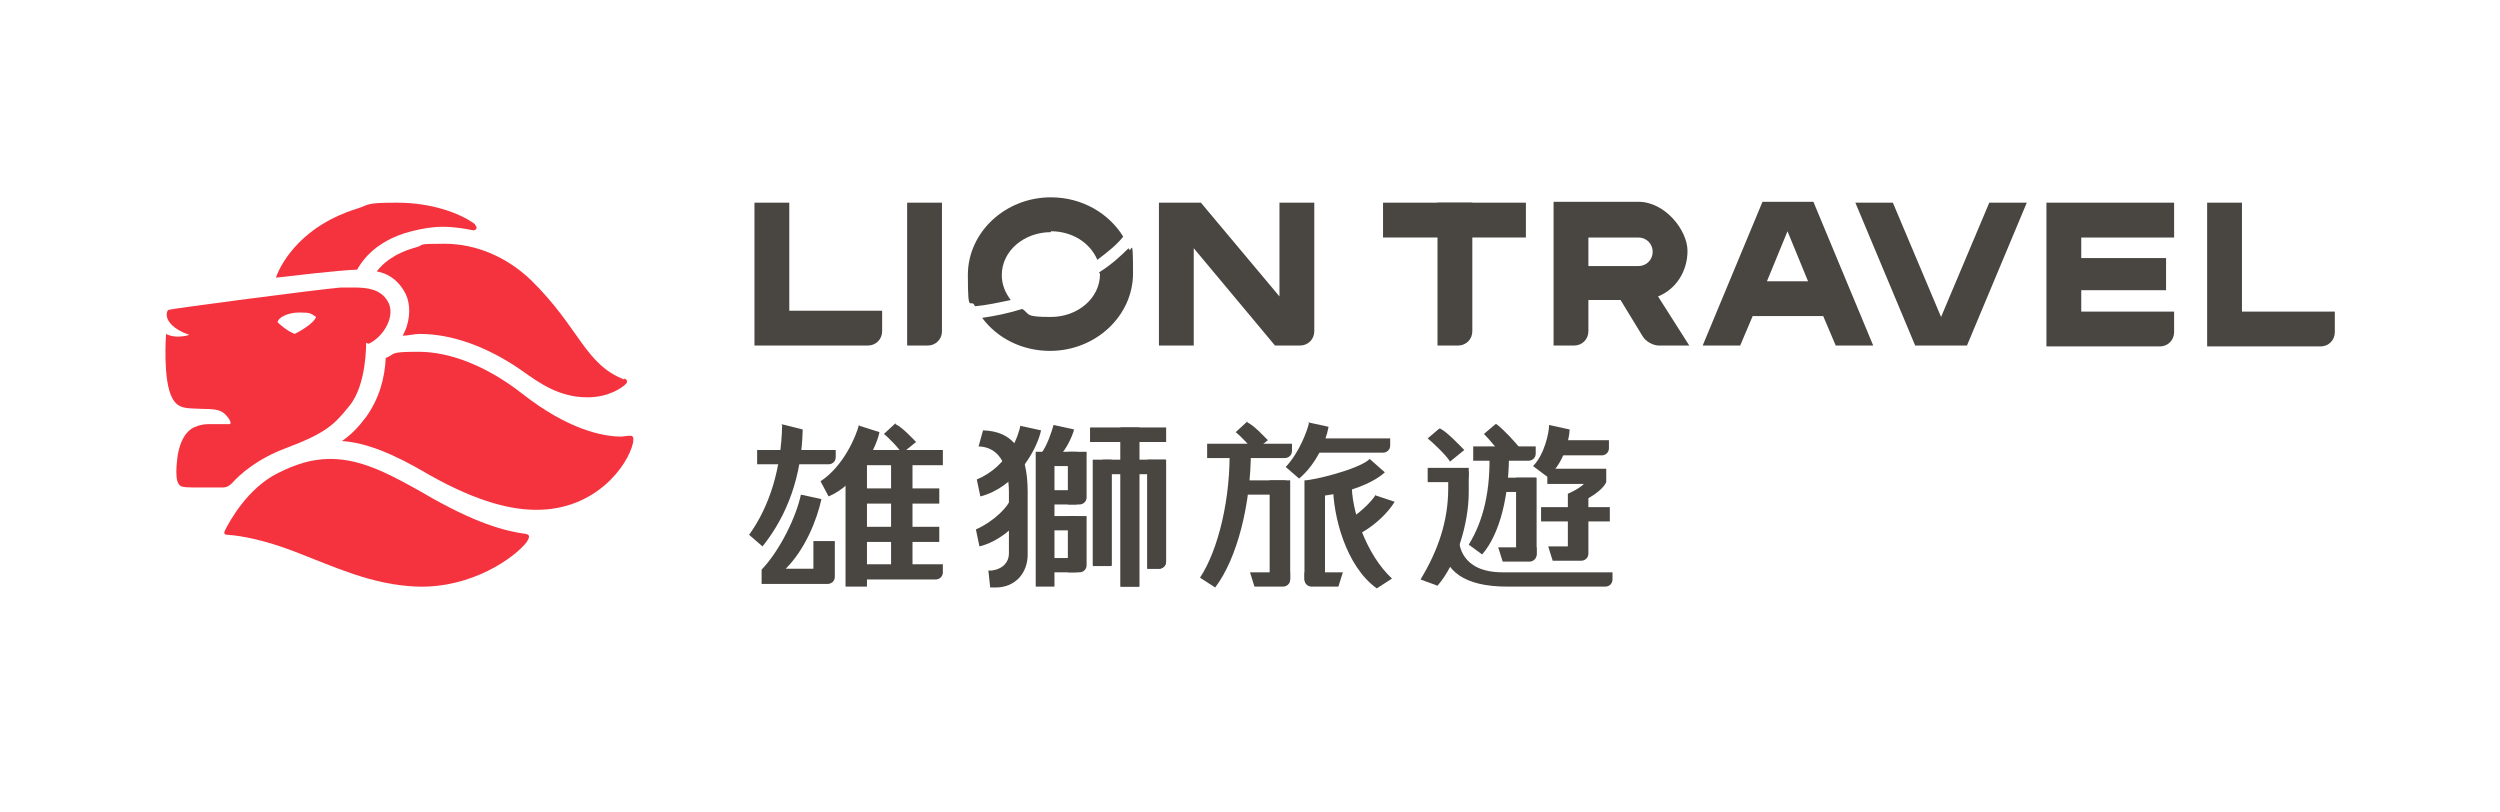 <?xml version="1.0" encoding="UTF-8"?>
<svg id="_圖層_1" data-name="圖層 1" xmlns="http://www.w3.org/2000/svg" viewBox="0 0 280 91">
  <defs>
    <style>
      .cls-1 {
        fill: #494541;
      }

      .cls-1, .cls-2 {
        stroke-width: 0px;
      }

      .cls-2 {
        fill: #f5333f;
      }
    </style>
  </defs>
  <g>
    <path class="cls-2" d="M69.9,42.5c-4.4-1.7-5-5.8-10.4-11.1-2.8-2.7-6.3-4.1-9.7-4.1s-2.1.1-3.2.4c-2.6.7-3.9,2-4.4,2.7,1.1.2,2.2.8,3,2.1.7,1.1.8,2.5.4,3.9-.1.4-.3.8-.5,1.2.6,0,1.3-.2,1.9-.2,3.6,0,7.5,1.4,11.3,4,2.1,1.5,4.3,3.1,7.5,3.1,2.4,0,3.9-1.1,4.3-1.5.2-.2.2-.5-.2-.6Z"/>
    <path class="cls-2" d="M41.3,38.5c1.7-.8,3.1-3.2,2.1-4.8-.8-1.3-2.2-1.5-3.8-1.5s-.8,0-1.4,0c-2.5.2-19.2,2.4-19.3,2.5-.1,0-.3.3-.2.8.1.5.7,1.4,2.5,2-.2.1-.8.2-1.3.2-.8,0-1.3-.3-1.3-.3,0,0-.4,5.2.7,7.2.7,1.3,1.7,1.1,3.5,1.2,1.6,0,2.1.2,2.6.8.3.3.6.9.3.9-.8,0-1.3,0-2,0-.6,0-1.1,0-1.8.3-.6.2-1.6.9-2,3.2-.1.8-.4,3,.3,3.4.2.2,1,.2,2.2.2s2.5,0,2.5,0c.5,0,.8-.2,1.1-.5.9-1,2.8-2.7,6-3.9,4.5-1.7,5.4-2.6,7.1-4.7,2-2.4,1.9-7.1,1.9-7.1ZM33,37.4c-1-.4-1.9-1.3-1.9-1.3,0-.5,1.1-1.1,2.4-1.1s1.3.1,1.9.5c-.3.8-2,1.7-2.4,1.9Z"/>
    <path class="cls-2" d="M70.7,48.8c-.2,0-.4,0-1.1.1-2.1,0-6-.8-11.1-4.8-4.1-3.2-8.2-4.7-11.6-4.7s-2.5.2-3.7.7c-.1,2.2-.7,4.5-2.2,6.6-.9,1.2-1.7,2-2.7,2.7,3.7.2,7.9,2.7,9.8,3.8,5.7,3.2,9.4,3.9,12,3.9,6.6,0,10.2-4.9,10.8-7.5.1-.6,0-.8-.3-.8Z"/>
    <path class="cls-2" d="M58.9,59.8c-2.2-.3-5.6-1.1-11.7-4.7-1.6-.9-2.9-1.6-4.2-2.2-2.2-1-4.1-1.5-6-1.5-2.1,0-3.9.6-5.9,1.6-3.4,1.7-5.4,5.4-5.9,6.4-.2.4,0,.5.3.5,1.6.1,4.1.6,7.3,1.8,4.7,1.8,8.8,3.8,13.9,4,6.2.2,11-3.3,12.3-5,.3-.5.4-.8-.1-.9Z"/>
    <path class="cls-2" d="M53.2,25.1c-1.8-1.3-5-2.4-8.7-2.4s-3,.2-4.6.7c-5.8,1.8-8.3,5.7-9,7.7,1.9-.2,6.6-.8,9.1-.9.3-.5,1.7-3.2,6.1-4.3,1.2-.3,2.3-.5,3.5-.5s2.5.2,3.4.4c0,0,0,0,0,0,.4,0,.5-.4.2-.6Z"/>
  </g>
  <g>
    <g>
      <g>
        <path class="cls-1" d="M91.1,60.6v3.1h-3.1c2.2-2.2,3.5-5.5,4-7.8l-2.3-.5c-.5,2.4-2.3,6.2-4.4,8.4v1.6h7.4c.4,0,.8-.3.8-.8v-4h-2.4Z"/>
        <path class="cls-1" d="M100.3,47.4l-1.3,1.2c.4.3,1.8,1.7,2,2.2l1.6-1.3c-.5-.5-1.5-1.6-2.3-2Z"/>
        <rect class="cls-1" x="94.7" y="51.7" width="2.4" height="14"/>
        <polygon class="cls-1" points="96.5 50.4 95.6 52.1 105.6 52.1 105.6 50.4 96.5 50.4"/>
        <polygon class="cls-1" points="96.5 54.7 95.6 56.4 105.2 56.4 105.2 54.7 96.5 54.7"/>
        <polygon class="cls-1" points="96.5 59 95.6 60.7 105.2 60.7 105.2 59 96.5 59"/>
        <path class="cls-1" d="M84.8,50.4v1.6h8c.4,0,.8-.3.8-.8v-.8h-8.8Z"/>
        <path class="cls-1" d="M96.2,47.6c-.3,1.2-1.7,4.6-4.3,6.3l.9,1.7c3.1-1.3,5.3-5.2,5.7-7.2l-2.2-.7Z"/>
        <polygon class="cls-1" points="99.8 50.8 99.8 64.7 102.2 64.7 102.2 51.3 99.8 50.8"/>
        <path class="cls-1" d="M87.6,47.6c-.1,4.9-1.4,9.1-3.7,12.3l1.5,1.3c2.8-3.5,4.4-7.9,4.5-13.1l-2.4-.6Z"/>
        <path class="cls-1" d="M96.8,63.2v1.7h8c.4,0,.8-.3.8-.8v-.9h-8.8Z"/>
      </g>
      <g>
        <g>
          <rect class="cls-1" x="117.1" y="50.6" width="3.5" height="1.6"/>
          <rect class="cls-1" x="117.1" y="54.9" width="3.5" height="1.6"/>
          <rect class="cls-1" x="117.1" y="57.8" width="3.5" height="1.6"/>
          <rect class="cls-1" x="117.1" y="62.5" width="3.5" height="1.6"/>
          <path class="cls-1" d="M119.6,57.8v6.3h1.3c.4,0,.8-.3.8-.8v-5.5h-2.1Z"/>
          <rect class="cls-1" x="123.5" y="51.5" width="7" height="1.6"/>
          <rect class="cls-1" x="125.5" y="47.9" width="2.1" height="17.8"/>
          <rect class="cls-1" x="122.4" y="51.5" width="2.1" height="11.8"/>
          <path class="cls-1" d="M128.5,51.5v12.2h1.3c.4,0,.8-.3.8-.8v-11.4h-2.1Z"/>
          <rect class="cls-1" x="122.1" y="47.9" width="8.5" height="1.6"/>
          <rect class="cls-1" x="123.5" y="51.5" width="7" height="1.6"/>
          <rect class="cls-1" x="125.5" y="47.9" width="2.1" height="17.8"/>
          <rect class="cls-1" x="122.4" y="51.5" width="2.1" height="11.9"/>
          <path class="cls-1" d="M128.5,51.5v12.2h1.3c.4,0,.8-.3.8-.8v-11.4h-2.1Z"/>
          <rect class="cls-1" x="122.1" y="47.9" width="8.5" height="1.6"/>
          <rect class="cls-1" x="116" y="50.6" width="2.1" height="15.1"/>
          <path class="cls-1" d="M119.6,50.6v5.9h1.3c.4,0,.8-.3.8-.8v-5.1h-2.1Z"/>
          <path class="cls-1" d="M114.3,47.6c-.2,1.1-1.3,4.6-4.9,6.1l.4,1.9c3.9-1,6.3-5.1,6.8-7.4l-2.3-.5Z"/>
          <path class="cls-1" d="M118,47.6c-.2.7-.7,2.3-1.4,3.2l1.9.4c.8-.6,1.6-2.3,1.8-3.1l-2.3-.5Z"/>
        </g>
        <path class="cls-1" d="M110.1,48.2l-.5,1.8c3.2.1,3.4,3.9,3.4,5.1v6.9c0,.9-.6,1.7-1.9,1.9h-.4s.2,1.9.2,1.9h.6c2.2,0,3.6-1.6,3.6-3.7v-7c0-4.7-1.7-6.8-5-6.9Z"/>
        <path class="cls-1" d="M113.2,55.9c-.3.8-1.7,2.4-3.9,3.4l.4,1.9c2-.5,3.9-2,5.3-3.9l-1.8-1.4Z"/>
      </g>
    </g>
    <g>
      <g>
        <path class="cls-1" d="M154.1,55.4c-.6.9-1.8,2.1-3.6,3.2h0s.4,1.7.4,1.7c1.8-.4,4.2-2.3,5.3-4.1l-2.1-.7Z"/>
        <rect class="cls-1" x="139.2" y="53.8" width="4.8" height="1.6"/>
        <path class="cls-1" d="M142.2,53.8v11.8h1.5c.4,0,.8-.3.8-.8v-11h-2.3Z"/>
        <path class="cls-1" d="M140,64.1l.5,1.6h3.2c.4,0,.8-.3.8-.8v-.8h-4.5Z"/>
        <path class="cls-1" d="M146.1,64.1v.8c0,.4.3.8.8.8h3l.5-1.6h-4.3Z"/>
        <path class="cls-1" d="M135.2,49.7v1.6h8.7c.4,0,.8-.3.8-.8v-.8h-9.4Z"/>
        <path class="cls-1" d="M139.7,47.2l-1.3,1.2c.4.3,1.8,1.7,2,2.2l1.6-1.3c-.5-.5-1.5-1.6-2.3-2Z"/>
        <path class="cls-1" d="M140,50.4l-2.2-.5h0s-.1,0-.1,0h0c.2,5.9-1.3,11.8-3.3,14.8l1.7,1.1c2.5-3.3,4-9.4,4-15.3h0Z"/>
        <path class="cls-1" d="M146.4,49.1l.2,1.6h8.3c.4,0,.8-.3.8-.8v-.8h-9.3Z"/>
        <path class="cls-1" d="M153.3,51.5c-1.3,1.1-6.2,2.3-7.2,2.3v11c0,.4.3.8.8.8h1.5v-10.1c2.4-.3,5.3-1.3,6.7-2.6l-1.7-1.5Z"/>
        <path class="cls-1" d="M146.6,47.4c-.2.9-1.1,3.3-2.6,4.9l1.5,1.3c1.9-1.6,3-4.1,3.3-5.8l-2.3-.5Z"/>
        <path class="cls-1" d="M151.4,54l-2.1.4c0,3.3,1.4,9,4.9,11.5l1.7-1.1c-2.9-2.7-4.6-7.7-4.5-10.8Z"/>
      </g>
      <g>
        <rect class="cls-1" x="167.4" y="53.5" width="4.6" height="1.6"/>
        <path class="cls-1" d="M169.8,53.5v9.3h1.5c.4,0,.8-.3.8-.8v-8.5h-2.3Z"/>
        <path class="cls-1" d="M167.8,61.3l.5,1.6h3c.4,0,.8-.3.8-.8v-.8h-4.3Z"/>
        <path class="cls-1" d="M173.3,52.6v1.6h4.1c-.6.6-1.8,1.1-1.8,1.1v5.9h-2.2l.5,1.6h3.2c.4,0,.8-.3.8-.8v-6.2c.7-.4,1.7-1.1,2-1.8v-1.5h-6.6Z"/>
        <path class="cls-1" d="M159.9,52.4v1.6h3.8c.4,0,.8-.3.8-.8v-.8h-4.6Z"/>
        <path class="cls-1" d="M165,50v1.6h6.2c.4,0,.8-.3.8-.8v-.8h-6.9Z"/>
        <path class="cls-1" d="M174.1,49.3h-.2s-.3,1.7-.3,1.7h5.8c.4,0,.8-.3.8-.8v-.9h-6Z"/>
        <path class="cls-1" d="M173.5,47.6c0,.8-.5,3.3-1.8,4.6l1.6,1.2c1.5-1.1,2.4-3.5,2.5-5.3l-2.3-.5Z"/>
        <rect class="cls-1" x="172.6" y="56.8" width="7.7" height="1.6"/>
        <path class="cls-1" d="M162.2,52.8v1.9c0,3.6-1.1,6.9-3.1,10.2l1.9.7c2.1-2.4,3.5-6.9,3.5-10.5v-2.3h-2.3Z"/>
        <path class="cls-1" d="M168.9,50.3h-1.9s-.1,0-.1,0h-.1c.2,4.7-.7,8.1-2.3,10.7l1.5,1.1c2-2.3,3.1-6.7,3-11.8h-.1Z"/>
        <path class="cls-1" d="M167.5,47.5l-1.3,1.1c.5.5,2,2.2,2.1,2.7l2-1c-.4-.6-2-2.3-2.7-2.8Z"/>
        <path class="cls-1" d="M168.3,64.1c-4.7,0-4.9-3.2-4.9-3.8v-.2l-1.8.7h0c0,3.2,2.5,4.9,7.2,4.9h11c.4,0,.8-.3.8-.8v-.8h-12.3Z"/>
        <path class="cls-1" d="M161.2,48l-1.3,1.1c.4.3,2.2,2,2.5,2.6l1.6-1.3c-.5-.5-1.9-2-2.7-2.4Z"/>
      </g>
    </g>
  </g>
  <g>
    <g>
      <g>
        <path class="cls-1" d="M251.1,34.8v-12.1h-3.9v16.1h12.7c.9,0,1.6-.7,1.6-1.6v-2.3h-10.4Z"/>
        <g>
          <path class="cls-1" d="M161,22.7v16h2.3c.9,0,1.6-.7,1.6-1.6v-14.4h-3.9Z"/>
          <rect class="cls-1" x="154.9" y="22.7" width="16" height="3.9"/>
        </g>
        <polygon class="cls-1" points="222.8 22.7 217.4 35.5 212 22.7 207.8 22.7 214.5 38.7 220.3 38.7 227 22.7 222.8 22.7"/>
        <path class="cls-1" d="M243.5,26.6v-3.9h-14.3v16.1h12.7c.9,0,1.6-.7,1.6-1.6v-2.3h-10.4v-2.4h9.5v-3.6h-9.5v-2.3h10.4Z"/>
        <path class="cls-1" d="M185.7,33.2c2-.8,3.3-2.8,3.3-5.1s-2.5-5.5-5.5-5.5h-9.5,0s0,0,0,0v16.1h2.3c.9,0,1.6-.7,1.6-1.6v-3.5h3.6l2.5,4.1c.3.5,1.1,1,1.8,1h3.4l-3.5-5.5ZM177.9,26.6h5.6c.9,0,1.6.7,1.6,1.6s-.7,1.6-1.6,1.6h-5.6v-3.2Z"/>
      </g>
      <path class="cls-1" d="M205.6,38.7h4.2l-6.7-16.1h-5.7l-6.7,16.1h4.2l1.4-3.3h7.9l1.4,3.3ZM197.9,31.5l2.3-5.6,2.3,5.6h-4.7Z"/>
    </g>
    <g>
      <path class="cls-1" d="M143.3,22.7v10.5l-8.8-10.5h-4.7v16h3.9v-10.9l9.1,10.9h2.8c.9,0,1.6-.7,1.6-1.6v-14.4h-3.9Z"/>
      <g>
        <path class="cls-1" d="M117.7,25.9c2.4,0,4.4,1.3,5.2,3.2,1.2-.9,2.2-1.7,2.9-2.6-1.6-2.6-4.6-4.4-8.1-4.4-5.1,0-9.3,3.9-9.3,8.7s.3,2.4.8,3.5c1.2-.1,2.6-.4,4-.7-.6-.8-1-1.7-1-2.8,0-2.7,2.5-4.8,5.5-4.8Z"/>
        <path class="cls-1" d="M123.2,30.7s0,0,0,0c0,2.7-2.5,4.8-5.5,4.8s-2.3-.3-3.2-.9c-1.6.5-3.1.8-4.5,1,1.7,2.3,4.5,3.7,7.6,3.7,5.1,0,9.3-3.9,9.3-8.7s-.2-1.9-.5-2.8c-.9.9-2,1.9-3.3,2.7Z"/>
      </g>
      <path class="cls-1" d="M101.6,22.7v16h2.3c.9,0,1.6-.7,1.6-1.6v-14.4h-3.9Z"/>
      <path class="cls-1" d="M88.4,34.8v-12.1h-3.9v16h12.7c.9,0,1.6-.7,1.6-1.6v-2.3h-10.3Z"/>
    </g>
  </g>
</svg>